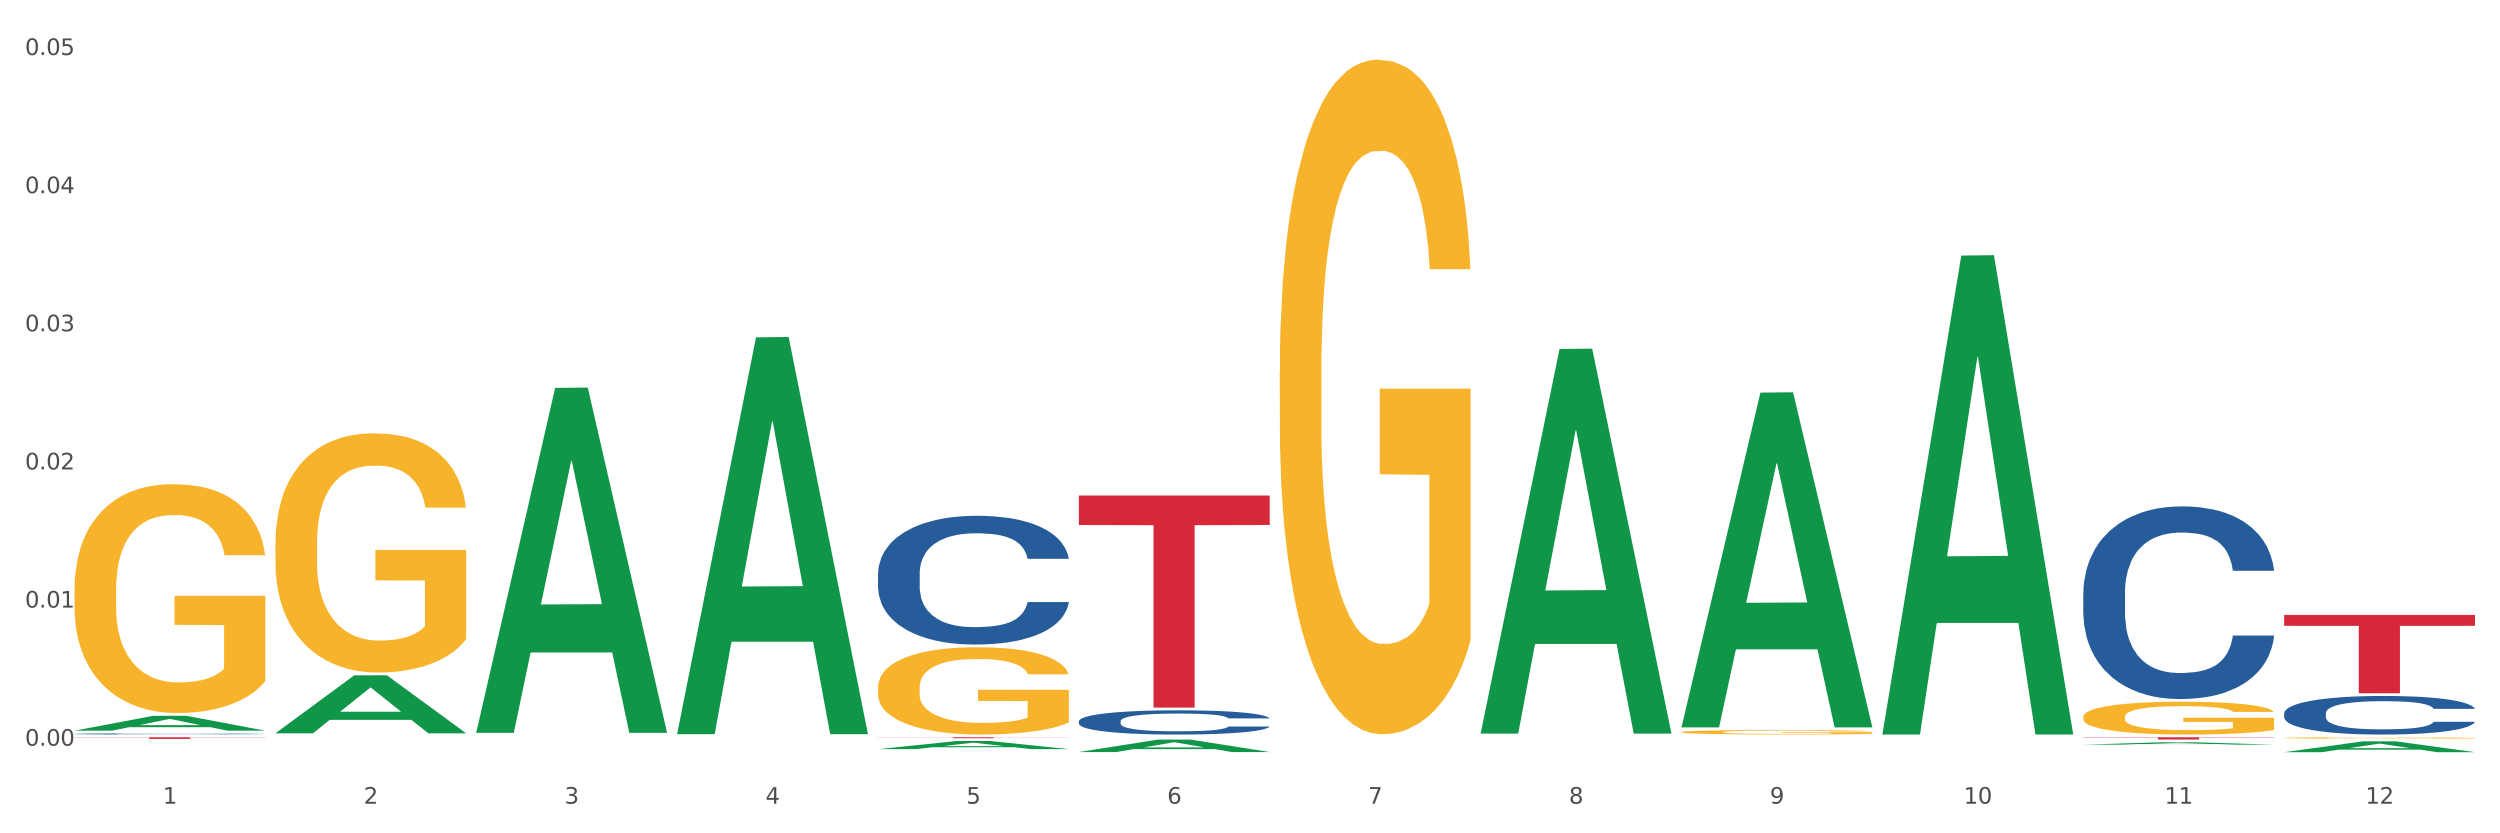 <?xml version="1.0" encoding="utf-8" standalone="no"?>
<!DOCTYPE svg PUBLIC "-//W3C//DTD SVG 1.1//EN"
  "http://www.w3.org/Graphics/SVG/1.1/DTD/svg11.dtd">
<svg xmlns:xlink="http://www.w3.org/1999/xlink" width="1080pt" height="360pt" viewBox="0 0 1080 360" xmlns="http://www.w3.org/2000/svg" version="1.1">
 <rect x="0" y="0" width="1080" height="360" fill="#333333" stroke="none"/>
 <defs>
  <style type="text/css">*{stroke-linejoin: round; stroke-linecap: butt}</style>
 </defs>
 <g id="figure_1">
  <g id="patch_1">
   <path d="M 0 360 
L 1080 360 
L 1080 0 
L 0 0 
z
" style="fill: #ffffff; stroke: #ffffff; stroke-linejoin: miter"/>
  </g>
  <g id="axes_1">
   <g id="matplotlib.axis_1">
    <g id="xtick_1">
     <g id="text_1">
      <!-- 1 -->
      <g style="fill: #4d4d4d" transform="translate(70.342 347.204) scale(0.096 -0.096)">
       <defs>
        <path id="DejaVuSans-31" d="M 794 531 
L 1825 531 
L 1825 4091 
L 703 3866 
L 703 4441 
L 1819 4666 
L 2450 4666 
L 2450 531 
L 3481 531 
L 3481 0 
L 794 0 
L 794 531 
z
" transform="scale(0.016)"/>
       </defs>
       <use xlink:href="#DejaVuSans-31"/>
      </g>
     </g>
    </g>
    <g id="xtick_2">
     <g id="text_2">
      <!-- 2 -->
      <g style="fill: #4d4d4d" transform="translate(157.122 347.204) scale(0.096 -0.096)">
       <defs>
        <path id="DejaVuSans-32" d="M 1228 531 
L 3431 531 
L 3431 0 
L 469 0 
L 469 531 
Q 828 903 1448 1529 
Q 2069 2156 2228 2338 
Q 2531 2678 2651 2914 
Q 2772 3150 2772 3378 
Q 2772 3750 2511 3984 
Q 2250 4219 1831 4219 
Q 1534 4219 1204 4116 
Q 875 4013 500 3803 
L 500 4441 
Q 881 4594 1212 4672 
Q 1544 4750 1819 4750 
Q 2544 4750 2975 4387 
Q 3406 4025 3406 3419 
Q 3406 3131 3298 2873 
Q 3191 2616 2906 2266 
Q 2828 2175 2409 1742 
Q 1991 1309 1228 531 
z
" transform="scale(0.016)"/>
       </defs>
       <use xlink:href="#DejaVuSans-32"/>
      </g>
     </g>
    </g>
    <g id="xtick_3">
     <g id="text_3">
      <!-- 3 -->
      <g style="fill: #4d4d4d" transform="translate(243.902 347.204) scale(0.096 -0.096)">
       <defs>
        <path id="DejaVuSans-33" d="M 2597 2516 
Q 3050 2419 3304 2112 
Q 3559 1806 3559 1356 
Q 3559 666 3084 287 
Q 2609 -91 1734 -91 
Q 1441 -91 1130 -33 
Q 819 25 488 141 
L 488 750 
Q 750 597 1062 519 
Q 1375 441 1716 441 
Q 2309 441 2620 675 
Q 2931 909 2931 1356 
Q 2931 1769 2642 2001 
Q 2353 2234 1838 2234 
L 1294 2234 
L 1294 2753 
L 1863 2753 
Q 2328 2753 2575 2939 
Q 2822 3125 2822 3475 
Q 2822 3834 2567 4026 
Q 2313 4219 1838 4219 
Q 1578 4219 1281 4162 
Q 984 4106 628 3988 
L 628 4550 
Q 988 4650 1302 4700 
Q 1616 4750 1894 4750 
Q 2613 4750 3031 4423 
Q 3450 4097 3450 3541 
Q 3450 3153 3228 2886 
Q 3006 2619 2597 2516 
z
" transform="scale(0.016)"/>
       </defs>
       <use xlink:href="#DejaVuSans-33"/>
      </g>
     </g>
    </g>
    <g id="xtick_4">
     <g id="text_4">
      <!-- 4 -->
      <g style="fill: #4d4d4d" transform="translate(330.683 347.204) scale(0.096 -0.096)">
       <defs>
        <path id="DejaVuSans-34" d="M 2419 4116 
L 825 1625 
L 2419 1625 
L 2419 4116 
z
M 2253 4666 
L 3047 4666 
L 3047 1625 
L 3713 1625 
L 3713 1100 
L 3047 1100 
L 3047 0 
L 2419 0 
L 2419 1100 
L 313 1100 
L 313 1709 
L 2253 4666 
z
" transform="scale(0.016)"/>
       </defs>
       <use xlink:href="#DejaVuSans-34"/>
      </g>
     </g>
    </g>
    <g id="xtick_5">
     <g id="text_5">
      <!-- 5 -->
      <g style="fill: #4d4d4d" transform="translate(417.463 347.204) scale(0.096 -0.096)">
       <defs>
        <path id="DejaVuSans-35" d="M 691 4666 
L 3169 4666 
L 3169 4134 
L 1269 4134 
L 1269 2991 
Q 1406 3038 1543 3061 
Q 1681 3084 1819 3084 
Q 2600 3084 3056 2656 
Q 3513 2228 3513 1497 
Q 3513 744 3044 326 
Q 2575 -91 1722 -91 
Q 1428 -91 1123 -41 
Q 819 9 494 109 
L 494 744 
Q 775 591 1075 516 
Q 1375 441 1709 441 
Q 2250 441 2565 725 
Q 2881 1009 2881 1497 
Q 2881 1984 2565 2268 
Q 2250 2553 1709 2553 
Q 1456 2553 1204 2497 
Q 953 2441 691 2322 
L 691 4666 
z
" transform="scale(0.016)"/>
       </defs>
       <use xlink:href="#DejaVuSans-35"/>
      </g>
     </g>
    </g>
    <g id="xtick_6">
     <g id="text_6">
      <!-- 6 -->
      <g style="fill: #4d4d4d" transform="translate(504.243 347.204) scale(0.096 -0.096)">
       <defs>
        <path id="DejaVuSans-36" d="M 2113 2584 
Q 1688 2584 1439 2293 
Q 1191 2003 1191 1497 
Q 1191 994 1439 701 
Q 1688 409 2113 409 
Q 2538 409 2786 701 
Q 3034 994 3034 1497 
Q 3034 2003 2786 2293 
Q 2538 2584 2113 2584 
z
M 3366 4563 
L 3366 3988 
Q 3128 4100 2886 4159 
Q 2644 4219 2406 4219 
Q 1781 4219 1451 3797 
Q 1122 3375 1075 2522 
Q 1259 2794 1537 2939 
Q 1816 3084 2150 3084 
Q 2853 3084 3261 2657 
Q 3669 2231 3669 1497 
Q 3669 778 3244 343 
Q 2819 -91 2113 -91 
Q 1303 -91 875 529 
Q 447 1150 447 2328 
Q 447 3434 972 4092 
Q 1497 4750 2381 4750 
Q 2619 4750 2861 4703 
Q 3103 4656 3366 4563 
z
" transform="scale(0.016)"/>
       </defs>
       <use xlink:href="#DejaVuSans-36"/>
      </g>
     </g>
    </g>
    <g id="xtick_7">
     <g id="text_7">
      <!-- 7 -->
      <g style="fill: #4d4d4d" transform="translate(591.024 347.204) scale(0.096 -0.096)">
       <defs>
        <path id="DejaVuSans-37" d="M 525 4666 
L 3525 4666 
L 3525 4397 
L 1831 0 
L 1172 0 
L 2766 4134 
L 525 4134 
L 525 4666 
z
" transform="scale(0.016)"/>
       </defs>
       <use xlink:href="#DejaVuSans-37"/>
      </g>
     </g>
    </g>
    <g id="xtick_8">
     <g id="text_8">
      <!-- 8 -->
      <g style="fill: #4d4d4d" transform="translate(677.804 347.204) scale(0.096 -0.096)">
       <defs>
        <path id="DejaVuSans-38" d="M 2034 2216 
Q 1584 2216 1326 1975 
Q 1069 1734 1069 1313 
Q 1069 891 1326 650 
Q 1584 409 2034 409 
Q 2484 409 2743 651 
Q 3003 894 3003 1313 
Q 3003 1734 2745 1975 
Q 2488 2216 2034 2216 
z
M 1403 2484 
Q 997 2584 770 2862 
Q 544 3141 544 3541 
Q 544 4100 942 4425 
Q 1341 4750 2034 4750 
Q 2731 4750 3128 4425 
Q 3525 4100 3525 3541 
Q 3525 3141 3298 2862 
Q 3072 2584 2669 2484 
Q 3125 2378 3379 2068 
Q 3634 1759 3634 1313 
Q 3634 634 3220 271 
Q 2806 -91 2034 -91 
Q 1263 -91 848 271 
Q 434 634 434 1313 
Q 434 1759 690 2068 
Q 947 2378 1403 2484 
z
M 1172 3481 
Q 1172 3119 1398 2916 
Q 1625 2713 2034 2713 
Q 2441 2713 2670 2916 
Q 2900 3119 2900 3481 
Q 2900 3844 2670 4047 
Q 2441 4250 2034 4250 
Q 1625 4250 1398 4047 
Q 1172 3844 1172 3481 
z
" transform="scale(0.016)"/>
       </defs>
       <use xlink:href="#DejaVuSans-38"/>
      </g>
     </g>
    </g>
    <g id="xtick_9">
     <g id="text_9">
      <!-- 9 -->
      <g style="fill: #4d4d4d" transform="translate(764.584 347.204) scale(0.096 -0.096)">
       <defs>
        <path id="DejaVuSans-39" d="M 703 97 
L 703 672 
Q 941 559 1184 500 
Q 1428 441 1663 441 
Q 2288 441 2617 861 
Q 2947 1281 2994 2138 
Q 2813 1869 2534 1725 
Q 2256 1581 1919 1581 
Q 1219 1581 811 2004 
Q 403 2428 403 3163 
Q 403 3881 828 4315 
Q 1253 4750 1959 4750 
Q 2769 4750 3195 4129 
Q 3622 3509 3622 2328 
Q 3622 1225 3098 567 
Q 2575 -91 1691 -91 
Q 1453 -91 1209 -44 
Q 966 3 703 97 
z
M 1959 2075 
Q 2384 2075 2632 2365 
Q 2881 2656 2881 3163 
Q 2881 3666 2632 3958 
Q 2384 4250 1959 4250 
Q 1534 4250 1286 3958 
Q 1038 3666 1038 3163 
Q 1038 2656 1286 2365 
Q 1534 2075 1959 2075 
z
" transform="scale(0.016)"/>
       </defs>
       <use xlink:href="#DejaVuSans-39"/>
      </g>
     </g>
    </g>
    <g id="xtick_10">
     <g id="text_10">
      <!-- 10 -->
      <g style="fill: #4d4d4d" transform="translate(848.311 347.204) scale(0.096 -0.096)">
       <defs>
        <path id="DejaVuSans-30" d="M 2034 4250 
Q 1547 4250 1301 3770 
Q 1056 3291 1056 2328 
Q 1056 1369 1301 889 
Q 1547 409 2034 409 
Q 2525 409 2770 889 
Q 3016 1369 3016 2328 
Q 3016 3291 2770 3770 
Q 2525 4250 2034 4250 
z
M 2034 4750 
Q 2819 4750 3233 4129 
Q 3647 3509 3647 2328 
Q 3647 1150 3233 529 
Q 2819 -91 2034 -91 
Q 1250 -91 836 529 
Q 422 1150 422 2328 
Q 422 3509 836 4129 
Q 1250 4750 2034 4750 
z
" transform="scale(0.016)"/>
       </defs>
       <use xlink:href="#DejaVuSans-31"/>
       <use xlink:href="#DejaVuSans-30" transform="translate(63.623 0)"/>
      </g>
     </g>
    </g>
    <g id="xtick_11">
     <g id="text_11">
      <!-- 11 -->
      <g style="fill: #4d4d4d" transform="translate(935.091 347.204) scale(0.096 -0.096)">
       <use xlink:href="#DejaVuSans-31"/>
       <use xlink:href="#DejaVuSans-31" transform="translate(63.623 0)"/>
      </g>
     </g>
    </g>
    <g id="xtick_12">
     <g id="text_12">
      <!-- 12 -->
      <g style="fill: #4d4d4d" transform="translate(1021.871 347.204) scale(0.096 -0.096)">
       <use xlink:href="#DejaVuSans-31"/>
       <use xlink:href="#DejaVuSans-32" transform="translate(63.623 0)"/>
      </g>
     </g>
    </g>
    <g id="xtick_13"/>
    <g id="xtick_14"/>
    <g id="xtick_15"/>
    <g id="xtick_16"/>
    <g id="xtick_17"/>
    <g id="xtick_18"/>
    <g id="xtick_19"/>
    <g id="xtick_20"/>
    <g id="xtick_21"/>
    <g id="xtick_22"/>
    <g id="xtick_23"/>
   </g>
   <g id="matplotlib.axis_2">
    <g id="ytick_1">
     <g id="text_13">
      <!-- 0.00 -->
      <g style="fill: #4d4d4d" transform="translate(10.8 322.146) scale(0.096 -0.096)">
       <defs>
        <path id="DejaVuSans-2e" d="M 684 794 
L 1344 794 
L 1344 0 
L 684 0 
L 684 794 
z
" transform="scale(0.016)"/>
       </defs>
       <use xlink:href="#DejaVuSans-30"/>
       <use xlink:href="#DejaVuSans-2e" transform="translate(63.623 0)"/>
       <use xlink:href="#DejaVuSans-30" transform="translate(95.41 0)"/>
       <use xlink:href="#DejaVuSans-30" transform="translate(159.033 0)"/>
      </g>
     </g>
    </g>
    <g id="ytick_2">
     <g id="text_14">
      <!-- 0.01 -->
      <g style="fill: #4d4d4d" transform="translate(10.8 262.471) scale(0.096 -0.096)">
       <use xlink:href="#DejaVuSans-30"/>
       <use xlink:href="#DejaVuSans-2e" transform="translate(63.623 0)"/>
       <use xlink:href="#DejaVuSans-30" transform="translate(95.41 0)"/>
       <use xlink:href="#DejaVuSans-31" transform="translate(159.033 0)"/>
      </g>
     </g>
    </g>
    <g id="ytick_3">
     <g id="text_15">
      <!-- 0.02 -->
      <g style="fill: #4d4d4d" transform="translate(10.8 202.797) scale(0.096 -0.096)">
       <use xlink:href="#DejaVuSans-30"/>
       <use xlink:href="#DejaVuSans-2e" transform="translate(63.623 0)"/>
       <use xlink:href="#DejaVuSans-30" transform="translate(95.41 0)"/>
       <use xlink:href="#DejaVuSans-32" transform="translate(159.033 0)"/>
      </g>
     </g>
    </g>
    <g id="ytick_4">
     <g id="text_16">
      <!-- 0.03 -->
      <g style="fill: #4d4d4d" transform="translate(10.8 143.122) scale(0.096 -0.096)">
       <use xlink:href="#DejaVuSans-30"/>
       <use xlink:href="#DejaVuSans-2e" transform="translate(63.623 0)"/>
       <use xlink:href="#DejaVuSans-30" transform="translate(95.41 0)"/>
       <use xlink:href="#DejaVuSans-33" transform="translate(159.033 0)"/>
      </g>
     </g>
    </g>
    <g id="ytick_5">
     <g id="text_17">
      <!-- 0.04 -->
      <g style="fill: #4d4d4d" transform="translate(10.8 83.447) scale(0.096 -0.096)">
       <use xlink:href="#DejaVuSans-30"/>
       <use xlink:href="#DejaVuSans-2e" transform="translate(63.623 0)"/>
       <use xlink:href="#DejaVuSans-30" transform="translate(95.41 0)"/>
       <use xlink:href="#DejaVuSans-34" transform="translate(159.033 0)"/>
      </g>
     </g>
    </g>
    <g id="ytick_6">
     <g id="text_18">
      <!-- 0.05 -->
      <g style="fill: #4d4d4d" transform="translate(10.8 23.773) scale(0.096 -0.096)">
       <use xlink:href="#DejaVuSans-30"/>
       <use xlink:href="#DejaVuSans-2e" transform="translate(63.623 0)"/>
       <use xlink:href="#DejaVuSans-30" transform="translate(95.41 0)"/>
       <use xlink:href="#DejaVuSans-35" transform="translate(159.033 0)"/>
      </g>
     </g>
    </g>
    <g id="ytick_7"/>
    <g id="ytick_8"/>
    <g id="ytick_9"/>
    <g id="ytick_10"/>
    <g id="ytick_11"/>
   </g>
   <g id="PolyCollection_1">
    <path d="M 32.175 315.645 
L 32.26 315.639 
L 66.256 309.219 
L 80.365 309.213 
L 114.616 315.657 
L 98.298 315.657 
L 90.904 314.156 
L 55.803 314.156 
L 55.548 314.18 
L 48.408 315.657 
L 32.175 315.657 
L 32.175 315.645 
L 60.222 313.261 
L 86.484 313.255 
L 73.481 310.586 
L 73.311 310.574 
L 73.141 310.592 
L 60.137 313.255 
L 60.222 313.261 
L 32.175 315.645 
z
" clip-path="url(#p85634b91c9)" style="fill: #109648"/>
    <path d="M 466.077 311.557 
L 466.174 311.548 
L 466.174 311.28 
L 466.466 310.916 
L 467.538 310.246 
L 468.903 309.739 
L 471.241 309.146 
L 472.508 308.897 
L 474.165 308.619 
L 477.576 308.17 
L 481.474 307.787 
L 484.202 307.576 
L 486.248 307.442 
L 490.829 307.203 
L 493.46 307.098 
L 496.188 307.012 
L 498.527 306.954 
L 502.425 306.887 
L 505.543 306.859 
L 509.149 306.849 
L 512.17 306.859 
L 516.165 306.897 
L 522.012 307.012 
L 524.253 307.079 
L 527.274 307.194 
L 530.393 307.347 
L 532.926 307.5 
L 535.85 307.72 
L 538.871 308.007 
L 541.794 308.371 
L 543.84 308.705 
L 545.497 309.06 
L 546.959 309.49 
L 548.031 309.959 
L 548.518 310.351 
L 530.685 310.351 
L 530.198 309.997 
L 529.223 309.615 
L 528.249 309.356 
L 527.177 309.146 
L 525.52 308.906 
L 524.058 308.753 
L 521.622 308.572 
L 519.381 308.457 
L 517.529 308.39 
L 515.288 308.332 
L 510.513 308.275 
L 507.102 308.275 
L 504.959 308.294 
L 502.327 308.342 
L 500.086 308.409 
L 497.455 308.524 
L 495.409 308.648 
L 493.362 308.811 
L 492.193 308.926 
L 490.439 309.136 
L 489.269 309.308 
L 487.71 309.605 
L 486.833 309.816 
L 485.274 310.361 
L 484.592 310.763 
L 484.3 311.04 
L 484.105 311.347 
L 484.105 312.84 
L 484.689 313.509 
L 485.177 313.796 
L 485.956 314.122 
L 487.418 314.543 
L 489.562 314.954 
L 491.803 315.251 
L 493.655 315.433 
L 495.409 315.567 
L 497.163 315.672 
L 499.307 315.768 
L 501.061 315.825 
L 503.692 315.883 
L 506.81 315.911 
L 509.246 315.911 
L 514.216 315.864 
L 516.457 315.816 
L 518.601 315.749 
L 520.94 315.643 
L 522.792 315.529 
L 523.864 315.442 
L 525.618 315.261 
L 526.982 315.069 
L 528.151 314.849 
L 528.931 314.658 
L 529.808 314.371 
L 530.49 314.045 
L 530.685 313.873 
L 548.518 313.873 
L 548.128 314.218 
L 547.446 314.552 
L 546.082 315.002 
L 545.01 315.261 
L 543.353 315.576 
L 541.599 315.844 
L 539.163 316.141 
L 536.922 316.361 
L 534.583 316.553 
L 532.049 316.725 
L 527.469 316.964 
L 525.813 317.031 
L 522.304 317.146 
L 519.576 317.213 
L 515.58 317.28 
L 511.488 317.318 
L 507.2 317.328 
L 503.399 317.309 
L 499.209 317.251 
L 496.578 317.194 
L 493.655 317.108 
L 490.244 316.974 
L 487.028 316.811 
L 484.007 316.62 
L 481.181 316.399 
L 478.55 316.151 
L 475.139 315.739 
L 472.606 315.337 
L 470.754 314.964 
L 469.487 314.648 
L 468.221 314.246 
L 467.538 313.969 
L 466.466 313.299 
L 466.077 312.677 
L 466.077 311.557 
z
" clip-path="url(#p85634b91c9)" style="fill: #255c99"/>
    <path d="M 899.978 256.155 
L 900.076 256.079 
L 900.076 253.951 
L 900.368 251.063 
L 901.44 245.742 
L 902.804 241.714 
L 905.143 237.001 
L 906.41 235.025 
L 908.067 232.821 
L 911.477 229.249 
L 915.375 226.208 
L 918.104 224.536 
L 920.15 223.472 
L 924.73 221.572 
L 927.361 220.736 
L 930.09 220.052 
L 932.429 219.596 
L 936.327 219.064 
L 939.445 218.836 
L 943.051 218.76 
L 946.071 218.836 
L 950.067 219.14 
L 955.914 220.052 
L 958.155 220.584 
L 961.176 221.496 
L 964.294 222.712 
L 966.828 223.928 
L 969.751 225.676 
L 972.772 227.957 
L 975.696 230.845 
L 977.742 233.505 
L 979.399 236.317 
L 980.86 239.738 
L 981.932 243.462 
L 982.42 246.578 
L 964.587 246.578 
L 964.099 243.766 
L 963.125 240.726 
L 962.15 238.674 
L 961.078 237.001 
L 959.422 235.101 
L 957.96 233.885 
L 955.524 232.441 
L 953.283 231.529 
L 951.431 230.997 
L 949.19 230.541 
L 944.415 230.085 
L 941.004 230.085 
L 938.86 230.237 
L 936.229 230.617 
L 933.988 231.149 
L 931.357 232.061 
L 929.31 233.049 
L 927.264 234.341 
L 926.095 235.253 
L 924.34 236.925 
L 923.171 238.294 
L 921.612 240.65 
L 920.735 242.322 
L 919.176 246.654 
L 918.494 249.847 
L 918.201 252.051 
L 918.006 254.483 
L 918.006 266.34 
L 918.591 271.661 
L 919.078 273.941 
L 919.858 276.525 
L 921.32 279.869 
L 923.463 283.138 
L 925.705 285.494 
L 927.556 286.938 
L 929.31 288.002 
L 931.064 288.838 
L 933.208 289.598 
L 934.962 290.054 
L 937.593 290.51 
L 940.712 290.738 
L 943.148 290.738 
L 948.118 290.358 
L 950.359 289.978 
L 952.503 289.446 
L 954.842 288.61 
L 956.693 287.698 
L 957.765 287.014 
L 959.519 285.57 
L 960.884 284.05 
L 962.053 282.302 
L 962.833 280.781 
L 963.71 278.501 
L 964.392 275.917 
L 964.587 274.549 
L 982.42 274.549 
L 982.03 277.285 
L 981.348 279.945 
L 979.983 283.518 
L 978.912 285.57 
L 977.255 288.078 
L 975.501 290.206 
L 973.065 292.563 
L 970.823 294.311 
L 968.485 295.831 
L 965.951 297.199 
L 961.371 299.099 
L 959.714 299.631 
L 956.206 300.543 
L 953.477 301.075 
L 949.482 301.607 
L 945.389 301.911 
L 941.102 301.987 
L 937.301 301.835 
L 933.111 301.379 
L 930.48 300.923 
L 927.556 300.239 
L 924.146 299.175 
L 920.93 297.883 
L 917.909 296.363 
L 915.083 294.615 
L 912.452 292.639 
L 909.041 289.37 
L 906.507 286.178 
L 904.656 283.214 
L 903.389 280.705 
L 902.122 277.513 
L 901.44 275.309 
L 900.368 269.988 
L 899.978 265.048 
L 899.978 256.155 
z
" clip-path="url(#p85634b91c9)" style="fill: #255c99"/>
    <path d="M 986.759 308.146 
L 986.856 308.131 
L 986.856 307.705 
L 987.148 307.126 
L 988.22 306.06 
L 989.585 305.253 
L 991.923 304.309 
L 993.19 303.913 
L 994.847 303.472 
L 998.258 302.756 
L 1002.156 302.147 
L 1004.884 301.812 
L 1006.93 301.599 
L 1011.511 301.218 
L 1014.142 301.051 
L 1016.87 300.914 
L 1019.209 300.822 
L 1023.107 300.716 
L 1026.225 300.67 
L 1029.831 300.655 
L 1032.852 300.67 
L 1036.847 300.731 
L 1042.694 300.914 
L 1044.935 301.02 
L 1047.956 301.203 
L 1051.075 301.447 
L 1053.608 301.69 
L 1056.532 302.041 
L 1059.553 302.497 
L 1062.476 303.076 
L 1064.522 303.609 
L 1066.179 304.172 
L 1067.641 304.857 
L 1068.713 305.603 
L 1069.2 306.228 
L 1051.367 306.228 
L 1050.88 305.664 
L 1049.905 305.055 
L 1048.931 304.644 
L 1047.859 304.309 
L 1046.202 303.929 
L 1044.74 303.685 
L 1042.304 303.396 
L 1040.063 303.213 
L 1038.211 303.106 
L 1035.97 303.015 
L 1031.195 302.924 
L 1027.784 302.924 
L 1025.641 302.954 
L 1023.009 303.03 
L 1020.768 303.137 
L 1018.137 303.32 
L 1016.091 303.518 
L 1014.044 303.776 
L 1012.875 303.959 
L 1011.121 304.294 
L 1009.951 304.568 
L 1008.392 305.04 
L 1007.515 305.375 
L 1005.956 306.243 
L 1005.274 306.882 
L 1004.982 307.324 
L 1004.787 307.811 
L 1004.787 310.187 
L 1005.371 311.252 
L 1005.859 311.709 
L 1006.638 312.227 
L 1008.1 312.897 
L 1010.244 313.552 
L 1012.485 314.024 
L 1014.337 314.313 
L 1016.091 314.526 
L 1017.845 314.694 
L 1019.989 314.846 
L 1021.743 314.937 
L 1024.374 315.029 
L 1027.492 315.074 
L 1029.928 315.074 
L 1034.898 314.998 
L 1037.139 314.922 
L 1039.283 314.815 
L 1041.622 314.648 
L 1043.474 314.465 
L 1044.546 314.328 
L 1046.3 314.039 
L 1047.664 313.734 
L 1048.833 313.384 
L 1049.613 313.08 
L 1050.49 312.623 
L 1051.172 312.105 
L 1051.367 311.831 
L 1069.2 311.831 
L 1068.81 312.379 
L 1068.128 312.912 
L 1066.764 313.628 
L 1065.692 314.039 
L 1064.035 314.541 
L 1062.281 314.968 
L 1059.845 315.44 
L 1057.604 315.79 
L 1055.265 316.094 
L 1052.731 316.368 
L 1048.151 316.749 
L 1046.495 316.856 
L 1042.986 317.038 
L 1040.258 317.145 
L 1036.262 317.252 
L 1032.17 317.312 
L 1027.882 317.328 
L 1024.081 317.297 
L 1019.891 317.206 
L 1017.26 317.114 
L 1014.337 316.977 
L 1010.926 316.764 
L 1007.71 316.505 
L 1004.689 316.201 
L 1001.863 315.851 
L 999.232 315.455 
L 995.821 314.8 
L 993.288 314.161 
L 991.436 313.567 
L 990.169 313.064 
L 988.903 312.425 
L 988.22 311.983 
L 987.148 310.917 
L 986.759 309.928 
L 986.759 308.146 
z
" clip-path="url(#p85634b91c9)" style="fill: #255c99"/>
    <path d="M 32.175 254.856 
L 32.272 254.766 
L 32.272 251.515 
L 32.467 248.716 
L 33.44 241.943 
L 34.9 236.345 
L 35.971 233.365 
L 37.042 230.927 
L 38.307 228.489 
L 39.864 225.96 
L 42.687 222.258 
L 44.439 220.362 
L 46.58 218.375 
L 50.474 215.486 
L 53.296 213.86 
L 56.216 212.506 
L 60.986 210.881 
L 64.1 210.158 
L 67.41 209.616 
L 71.4 209.255 
L 74.418 209.165 
L 81.036 209.436 
L 86.682 210.249 
L 89.407 210.881 
L 92.911 211.964 
L 94.76 212.687 
L 97.778 214.131 
L 100.892 216.028 
L 103.034 217.653 
L 106.246 220.723 
L 108.679 223.793 
L 110.918 227.586 
L 112.086 230.205 
L 112.962 232.643 
L 113.74 235.442 
L 114.519 239.866 
L 96.999 239.866 
L 96.318 236.706 
L 95.247 233.726 
L 93.69 230.837 
L 92.327 229.031 
L 89.991 226.773 
L 87.85 225.328 
L 85.611 224.245 
L 82.886 223.342 
L 80.744 222.89 
L 77.727 222.529 
L 71.79 222.619 
L 67.799 223.342 
L 65.074 224.245 
L 63.322 225.057 
L 61.764 225.96 
L 60.012 227.225 
L 57.968 229.121 
L 56.508 230.837 
L 55.048 233.004 
L 53.88 235.171 
L 52.81 237.699 
L 51.934 240.408 
L 51.252 243.207 
L 50.668 246.639 
L 50.182 252.328 
L 50.182 264.699 
L 50.376 267.498 
L 50.863 271.2 
L 51.447 273.999 
L 52.42 277.34 
L 53.296 279.598 
L 54.951 282.849 
L 56.8 285.558 
L 58.26 287.273 
L 59.72 288.718 
L 62.251 290.705 
L 65.074 292.33 
L 67.507 293.323 
L 70.816 294.226 
L 73.055 294.587 
L 75.002 294.768 
L 79.771 294.768 
L 83.178 294.497 
L 86.974 293.865 
L 89.894 293.052 
L 92.327 292.059 
L 95.052 290.434 
L 96.804 288.899 
L 96.804 270.026 
L 75.391 269.936 
L 75.391 257.384 
L 114.616 257.384 
L 114.616 294.226 
L 112.962 296.122 
L 111.112 297.838 
L 109.166 299.373 
L 106.246 301.269 
L 102.742 303.075 
L 99.627 304.34 
L 96.318 305.423 
L 92.424 306.416 
L 87.363 307.319 
L 84.248 307.681 
L 80.355 307.952 
L 75.78 308.042 
L 71.79 307.861 
L 67.896 307.41 
L 63.808 306.597 
L 59.818 305.423 
L 56.8 304.249 
L 53.783 302.805 
L 50.571 300.908 
L 48.04 299.102 
L 46.094 297.477 
L 43.952 295.4 
L 41.616 292.691 
L 39.864 290.253 
L 38.307 287.725 
L 36.652 284.474 
L 35.484 281.675 
L 34.316 278.153 
L 33.635 275.534 
L 32.856 271.471 
L 32.272 265.782 
L 32.175 254.856 
z
" clip-path="url(#p85634b91c9)" style="fill: #f7b32b"/>
    <path d="M 118.955 234.957 
L 119.053 234.862 
L 119.053 231.465 
L 119.247 228.539 
L 120.221 221.46 
L 121.681 215.608 
L 122.751 212.493 
L 123.822 209.945 
L 125.087 207.397 
L 126.645 204.754 
L 129.467 200.884 
L 131.219 198.902 
L 133.361 196.826 
L 137.254 193.806 
L 140.077 192.107 
L 142.997 190.691 
L 147.766 188.992 
L 150.881 188.237 
L 154.19 187.671 
L 158.181 187.293 
L 161.198 187.199 
L 167.817 187.482 
L 173.462 188.331 
L 176.187 188.992 
L 179.691 190.125 
L 181.541 190.88 
L 184.558 192.39 
L 187.673 194.372 
L 189.814 196.071 
L 193.026 199.28 
L 195.459 202.489 
L 197.698 206.453 
L 198.866 209.19 
L 199.742 211.738 
L 200.521 214.664 
L 201.299 219.289 
L 183.779 219.289 
L 183.098 215.986 
L 182.027 212.871 
L 180.47 209.851 
L 179.107 207.963 
L 176.771 205.604 
L 174.63 204.093 
L 172.391 202.961 
L 169.666 202.017 
L 167.525 201.545 
L 164.507 201.167 
L 158.57 201.262 
L 154.579 202.017 
L 151.854 202.961 
L 150.102 203.81 
L 148.545 204.754 
L 146.793 206.075 
L 144.749 208.057 
L 143.289 209.851 
L 141.829 212.116 
L 140.661 214.381 
L 139.59 217.024 
L 138.714 219.855 
L 138.033 222.781 
L 137.449 226.368 
L 136.962 232.314 
L 136.962 245.244 
L 137.157 248.17 
L 137.643 252.04 
L 138.227 254.966 
L 139.201 258.458 
L 140.077 260.818 
L 141.731 264.215 
L 143.581 267.047 
L 145.041 268.84 
L 146.501 270.35 
L 149.031 272.427 
L 151.854 274.126 
L 154.287 275.164 
L 157.597 276.108 
L 159.835 276.485 
L 161.782 276.674 
L 166.551 276.674 
L 169.958 276.391 
L 173.754 275.73 
L 176.674 274.881 
L 179.107 273.843 
L 181.833 272.144 
L 183.585 270.539 
L 183.585 250.813 
L 162.171 250.719 
L 162.171 237.599 
L 201.397 237.599 
L 201.397 276.108 
L 199.742 278.09 
L 197.893 279.883 
L 195.946 281.488 
L 193.026 283.47 
L 189.522 285.357 
L 186.407 286.679 
L 183.098 287.811 
L 179.205 288.85 
L 174.143 289.793 
L 171.029 290.171 
L 167.135 290.454 
L 162.561 290.548 
L 158.57 290.36 
L 154.677 289.888 
L 150.589 289.038 
L 146.598 287.811 
L 143.581 286.584 
L 140.563 285.074 
L 137.351 283.092 
L 134.821 281.204 
L 132.874 279.506 
L 130.733 277.335 
L 128.397 274.503 
L 126.645 271.955 
L 125.087 269.312 
L 123.433 265.914 
L 122.265 262.989 
L 121.097 259.308 
L 120.415 256.57 
L 119.637 252.323 
L 119.053 246.377 
L 118.955 234.957 
z
" clip-path="url(#p85634b91c9)" style="fill: #f7b32b"/>
    <path d="M 379.296 297.041 
L 379.394 297.006 
L 379.394 295.766 
L 379.588 294.699 
L 380.562 292.116 
L 382.022 289.98 
L 383.092 288.843 
L 384.163 287.913 
L 385.428 286.984 
L 386.986 286.019 
L 389.808 284.607 
L 391.56 283.884 
L 393.702 283.126 
L 397.595 282.024 
L 400.418 281.404 
L 403.338 280.887 
L 408.107 280.267 
L 411.222 279.992 
L 414.531 279.785 
L 418.522 279.647 
L 421.539 279.613 
L 428.158 279.716 
L 433.803 280.026 
L 436.528 280.267 
L 440.032 280.68 
L 441.882 280.956 
L 444.899 281.507 
L 448.014 282.23 
L 450.155 282.85 
L 453.367 284.021 
L 455.8 285.192 
L 458.039 286.639 
L 459.207 287.638 
L 460.083 288.568 
L 460.862 289.636 
L 461.64 291.323 
L 444.12 291.323 
L 443.439 290.118 
L 442.368 288.981 
L 440.811 287.879 
L 439.448 287.19 
L 437.112 286.329 
L 434.971 285.778 
L 432.732 285.365 
L 430.007 285.02 
L 427.866 284.848 
L 424.848 284.71 
L 418.911 284.745 
L 414.92 285.02 
L 412.195 285.365 
L 410.443 285.675 
L 408.886 286.019 
L 407.134 286.501 
L 405.09 287.225 
L 403.63 287.879 
L 402.17 288.706 
L 401.002 289.532 
L 399.931 290.497 
L 399.055 291.53 
L 398.374 292.598 
L 397.79 293.907 
L 397.303 296.076 
L 397.303 300.795 
L 397.498 301.863 
L 397.984 303.275 
L 398.568 304.343 
L 399.542 305.617 
L 400.418 306.478 
L 402.072 307.718 
L 403.922 308.751 
L 405.382 309.406 
L 406.842 309.957 
L 409.372 310.715 
L 412.195 311.335 
L 414.628 311.713 
L 417.938 312.058 
L 420.176 312.196 
L 422.123 312.265 
L 426.892 312.265 
L 430.299 312.161 
L 434.095 311.92 
L 437.015 311.61 
L 439.448 311.231 
L 442.174 310.611 
L 443.926 310.026 
L 443.926 302.827 
L 422.512 302.793 
L 422.512 298.005 
L 461.738 298.005 
L 461.738 312.058 
L 460.083 312.781 
L 458.234 313.436 
L 456.287 314.021 
L 453.367 314.744 
L 449.863 315.433 
L 446.748 315.916 
L 443.439 316.329 
L 439.546 316.708 
L 434.484 317.052 
L 431.37 317.19 
L 427.476 317.293 
L 422.902 317.328 
L 418.911 317.259 
L 415.018 317.087 
L 410.93 316.777 
L 406.939 316.329 
L 403.922 315.881 
L 400.904 315.33 
L 397.692 314.607 
L 395.162 313.918 
L 393.215 313.298 
L 391.074 312.506 
L 388.738 311.472 
L 386.986 310.542 
L 385.428 309.578 
L 383.774 308.338 
L 382.606 307.27 
L 381.438 305.927 
L 380.756 304.928 
L 379.978 303.378 
L 379.394 301.208 
L 379.296 297.041 
z
" clip-path="url(#p85634b91c9)" style="fill: #f7b32b"/>
    <path d="M 552.857 160.44 
L 552.954 160.173 
L 552.954 150.591 
L 553.149 142.34 
L 554.122 122.378 
L 555.582 105.876 
L 556.653 97.092 
L 557.724 89.906 
L 558.989 82.719 
L 560.546 75.266 
L 563.369 64.354 
L 565.121 58.764 
L 567.262 52.908 
L 571.156 44.391 
L 573.978 39.6 
L 576.898 35.608 
L 581.668 30.817 
L 584.782 28.687 
L 588.092 27.09 
L 592.082 26.026 
L 595.1 25.759 
L 601.718 26.558 
L 607.364 28.953 
L 610.089 30.817 
L 613.593 34.011 
L 615.442 36.14 
L 618.46 40.399 
L 621.574 45.988 
L 623.716 50.779 
L 626.928 59.829 
L 629.361 68.878 
L 631.6 80.057 
L 632.768 87.776 
L 633.644 94.963 
L 634.422 103.214 
L 635.201 116.256 
L 617.681 116.256 
L 617 106.94 
L 615.929 98.157 
L 614.372 89.639 
L 613.009 84.316 
L 610.673 77.662 
L 608.532 73.403 
L 606.293 70.209 
L 603.568 67.548 
L 601.426 66.217 
L 598.409 65.152 
L 592.472 65.418 
L 588.481 67.548 
L 585.756 70.209 
L 584.004 72.605 
L 582.446 75.266 
L 580.694 78.993 
L 578.65 84.582 
L 577.19 89.639 
L 575.73 96.027 
L 574.562 102.415 
L 573.492 109.868 
L 572.616 117.853 
L 571.934 126.104 
L 571.35 136.218 
L 570.864 152.987 
L 570.864 189.452 
L 571.058 197.703 
L 571.545 208.616 
L 572.129 216.867 
L 573.102 226.715 
L 573.978 233.369 
L 575.633 242.951 
L 577.482 250.936 
L 578.942 255.993 
L 580.402 260.252 
L 582.933 266.108 
L 585.756 270.899 
L 588.189 273.826 
L 591.498 276.488 
L 593.737 277.553 
L 595.684 278.085 
L 600.453 278.085 
L 603.86 277.287 
L 607.656 275.423 
L 610.576 273.028 
L 613.009 270.1 
L 615.734 265.309 
L 617.486 260.784 
L 617.486 205.155 
L 596.073 204.889 
L 596.073 167.892 
L 635.298 167.892 
L 635.298 276.488 
L 633.644 282.078 
L 631.794 287.135 
L 629.848 291.659 
L 626.928 297.249 
L 623.424 302.572 
L 620.309 306.299 
L 617 309.493 
L 613.106 312.42 
L 608.045 315.082 
L 604.93 316.147 
L 601.037 316.945 
L 596.462 317.211 
L 592.472 316.679 
L 588.578 315.348 
L 584.49 312.953 
L 580.5 309.493 
L 577.482 306.032 
L 574.465 301.774 
L 571.253 296.184 
L 568.722 290.861 
L 566.776 286.07 
L 564.634 279.948 
L 562.298 271.963 
L 560.546 264.777 
L 558.989 257.324 
L 557.334 247.742 
L 556.166 239.491 
L 554.998 229.11 
L 554.317 221.392 
L 553.538 209.414 
L 552.954 192.646 
L 552.857 160.44 
z
" clip-path="url(#p85634b91c9)" style="fill: #f7b32b"/>
    <path d="M 726.418 316.274 
L 726.515 316.272 
L 726.515 316.21 
L 726.71 316.156 
L 727.683 316.026 
L 729.143 315.918 
L 730.214 315.861 
L 731.284 315.814 
L 732.55 315.767 
L 734.107 315.718 
L 736.93 315.647 
L 738.682 315.611 
L 740.823 315.573 
L 744.716 315.517 
L 747.539 315.486 
L 750.459 315.46 
L 755.228 315.428 
L 758.343 315.415 
L 761.652 315.404 
L 765.643 315.397 
L 768.66 315.395 
L 775.279 315.401 
L 780.924 315.416 
L 783.65 315.428 
L 787.154 315.449 
L 789.003 315.463 
L 792.02 315.491 
L 795.135 315.527 
L 797.276 315.559 
L 800.488 315.618 
L 802.922 315.677 
L 805.16 315.75 
L 806.328 315.8 
L 807.204 315.847 
L 807.983 315.901 
L 808.762 315.986 
L 791.242 315.986 
L 790.56 315.925 
L 789.49 315.868 
L 787.932 315.812 
L 786.57 315.777 
L 784.234 315.734 
L 782.092 315.706 
L 779.854 315.685 
L 777.128 315.668 
L 774.987 315.659 
L 771.97 315.652 
L 766.032 315.654 
L 762.042 315.668 
L 759.316 315.685 
L 757.564 315.701 
L 756.007 315.718 
L 754.255 315.743 
L 752.211 315.779 
L 750.751 315.812 
L 749.291 315.854 
L 748.123 315.896 
L 747.052 315.944 
L 746.176 315.996 
L 745.495 316.05 
L 744.911 316.116 
L 744.424 316.225 
L 744.424 316.463 
L 744.619 316.517 
L 745.106 316.588 
L 745.69 316.642 
L 746.663 316.706 
L 747.539 316.75 
L 749.194 316.812 
L 751.043 316.864 
L 752.503 316.897 
L 753.963 316.925 
L 756.494 316.963 
L 759.316 316.995 
L 761.75 317.014 
L 765.059 317.031 
L 767.298 317.038 
L 769.244 317.042 
L 774.014 317.042 
L 777.42 317.036 
L 781.216 317.024 
L 784.136 317.009 
L 786.57 316.989 
L 789.295 316.958 
L 791.047 316.929 
L 791.047 316.566 
L 769.634 316.564 
L 769.634 316.323 
L 808.859 316.323 
L 808.859 317.031 
L 807.204 317.068 
L 805.355 317.101 
L 803.408 317.13 
L 800.488 317.167 
L 796.984 317.201 
L 793.87 317.226 
L 790.56 317.246 
L 786.667 317.266 
L 781.606 317.283 
L 778.491 317.29 
L 774.598 317.295 
L 770.023 317.297 
L 766.032 317.293 
L 762.139 317.285 
L 758.051 317.269 
L 754.06 317.246 
L 751.043 317.224 
L 748.026 317.196 
L 744.814 317.16 
L 742.283 317.125 
L 740.336 317.094 
L 738.195 317.054 
L 735.859 317.002 
L 734.107 316.955 
L 732.55 316.906 
L 730.895 316.844 
L 729.727 316.79 
L 728.559 316.722 
L 727.878 316.672 
L 727.099 316.594 
L 726.515 316.484 
L 726.418 316.274 
z
" clip-path="url(#p85634b91c9)" style="fill: #f7b32b"/>
    <path d="M 899.978 309.706 
L 900.076 309.693 
L 900.076 309.227 
L 900.27 308.826 
L 901.244 307.856 
L 902.704 307.053 
L 903.774 306.626 
L 904.845 306.277 
L 906.11 305.928 
L 907.668 305.565 
L 910.49 305.035 
L 912.242 304.763 
L 914.384 304.478 
L 918.277 304.064 
L 921.1 303.831 
L 924.02 303.637 
L 928.789 303.404 
L 931.904 303.301 
L 935.213 303.223 
L 939.204 303.171 
L 942.221 303.158 
L 948.84 303.197 
L 954.485 303.314 
L 957.21 303.404 
L 960.714 303.56 
L 962.564 303.663 
L 965.581 303.87 
L 968.696 304.142 
L 970.837 304.375 
L 974.049 304.815 
L 976.482 305.255 
L 978.721 305.798 
L 979.889 306.173 
L 980.765 306.523 
L 981.544 306.924 
L 982.322 307.558 
L 964.802 307.558 
L 964.121 307.105 
L 963.05 306.678 
L 961.493 306.264 
L 960.13 306.005 
L 957.794 305.682 
L 955.653 305.475 
L 953.414 305.319 
L 950.689 305.19 
L 948.548 305.125 
L 945.53 305.074 
L 939.593 305.086 
L 935.602 305.19 
L 932.877 305.319 
L 931.125 305.436 
L 929.568 305.565 
L 927.816 305.746 
L 925.772 306.018 
L 924.312 306.264 
L 922.852 306.575 
L 921.684 306.885 
L 920.613 307.247 
L 919.737 307.636 
L 919.056 308.037 
L 918.472 308.528 
L 917.985 309.344 
L 917.985 311.116 
L 918.18 311.518 
L 918.666 312.048 
L 919.25 312.449 
L 920.224 312.928 
L 921.1 313.252 
L 922.754 313.717 
L 924.604 314.106 
L 926.064 314.351 
L 927.524 314.559 
L 930.054 314.843 
L 932.877 315.076 
L 935.31 315.218 
L 938.62 315.348 
L 940.858 315.4 
L 942.805 315.425 
L 947.574 315.425 
L 950.981 315.387 
L 954.777 315.296 
L 957.697 315.18 
L 960.13 315.037 
L 962.856 314.804 
L 964.608 314.584 
L 964.608 311.88 
L 943.194 311.867 
L 943.194 310.068 
L 982.42 310.068 
L 982.42 315.348 
L 980.765 315.62 
L 978.916 315.865 
L 976.969 316.085 
L 974.049 316.357 
L 970.545 316.616 
L 967.43 316.797 
L 964.121 316.952 
L 960.228 317.095 
L 955.166 317.224 
L 952.052 317.276 
L 948.158 317.315 
L 943.584 317.328 
L 939.593 317.302 
L 935.7 317.237 
L 931.612 317.121 
L 927.621 316.952 
L 924.604 316.784 
L 921.586 316.577 
L 918.374 316.305 
L 915.844 316.047 
L 913.897 315.814 
L 911.756 315.516 
L 909.42 315.128 
L 907.668 314.778 
L 906.11 314.416 
L 904.456 313.95 
L 903.288 313.549 
L 902.12 313.045 
L 901.438 312.669 
L 900.66 312.087 
L 900.076 311.272 
L 899.978 309.706 
z
" clip-path="url(#p85634b91c9)" style="fill: #f7b32b"/>
    <path d="M 986.759 318.767 
L 986.856 318.766 
L 986.856 318.747 
L 987.051 318.731 
L 988.024 318.691 
L 989.484 318.658 
L 990.555 318.641 
L 991.625 318.626 
L 992.891 318.612 
L 994.448 318.597 
L 997.271 318.575 
L 999.023 318.564 
L 1001.164 318.553 
L 1005.057 318.536 
L 1007.88 318.526 
L 1010.8 318.518 
L 1015.569 318.509 
L 1018.684 318.504 
L 1021.993 318.501 
L 1025.984 318.499 
L 1029.001 318.499 
L 1035.62 318.5 
L 1041.265 318.505 
L 1043.991 318.509 
L 1047.495 318.515 
L 1049.344 318.519 
L 1052.361 318.528 
L 1055.476 318.539 
L 1057.617 318.548 
L 1060.829 318.566 
L 1063.263 318.584 
L 1065.501 318.607 
L 1066.669 318.622 
L 1067.545 318.636 
L 1068.324 318.653 
L 1069.103 318.679 
L 1051.583 318.679 
L 1050.901 318.66 
L 1049.831 318.643 
L 1048.273 318.626 
L 1046.911 318.615 
L 1044.575 318.602 
L 1042.433 318.593 
L 1040.195 318.587 
L 1037.469 318.582 
L 1035.328 318.579 
L 1032.311 318.577 
L 1026.373 318.578 
L 1022.383 318.582 
L 1019.657 318.587 
L 1017.905 318.592 
L 1016.348 318.597 
L 1014.596 318.605 
L 1012.552 318.616 
L 1011.092 318.626 
L 1009.632 318.639 
L 1008.464 318.651 
L 1007.393 318.666 
L 1006.517 318.682 
L 1005.836 318.698 
L 1005.252 318.719 
L 1004.765 318.752 
L 1004.765 318.825 
L 1004.96 318.841 
L 1005.447 318.863 
L 1006.031 318.879 
L 1007.004 318.899 
L 1007.88 318.912 
L 1009.535 318.931 
L 1011.384 318.947 
L 1012.844 318.957 
L 1014.304 318.966 
L 1016.835 318.977 
L 1019.657 318.987 
L 1022.091 318.993 
L 1025.4 318.998 
L 1027.639 319 
L 1029.585 319.001 
L 1034.355 319.001 
L 1037.761 318.999 
L 1041.557 318.996 
L 1044.477 318.991 
L 1046.911 318.985 
L 1049.636 318.976 
L 1051.388 318.967 
L 1051.388 318.856 
L 1029.975 318.855 
L 1029.975 318.782 
L 1069.2 318.782 
L 1069.2 318.998 
L 1067.545 319.009 
L 1065.696 319.019 
L 1063.749 319.028 
L 1060.829 319.039 
L 1057.325 319.05 
L 1054.211 319.057 
L 1050.901 319.064 
L 1047.008 319.069 
L 1041.947 319.075 
L 1038.832 319.077 
L 1034.939 319.078 
L 1030.364 319.079 
L 1026.373 319.078 
L 1022.48 319.075 
L 1018.392 319.07 
L 1014.401 319.064 
L 1011.384 319.057 
L 1008.367 319.048 
L 1005.155 319.037 
L 1002.624 319.026 
L 1000.677 319.017 
L 998.536 319.005 
L 996.2 318.989 
L 994.448 318.975 
L 992.891 318.96 
L 991.236 318.941 
L 990.068 318.924 
L 988.9 318.904 
L 988.219 318.888 
L 987.44 318.864 
L 986.856 318.831 
L 986.759 318.767 
z
" clip-path="url(#p85634b91c9)" style="fill: #f7b32b"/>
    <path d="M 32.175 318.499 
L 114.616 318.499 
L 114.616 318.598 
L 82.187 318.599 
L 82.187 319.213 
L 64.409 319.213 
L 64.409 318.599 
L 32.175 318.598 
L 32.175 318.499 
L 32.175 318.499 
z
" clip-path="url(#p85634b91c9)" style="fill: #d62839"/>
    <path d="M 379.296 318.499 
L 461.738 318.499 
L 461.738 318.558 
L 429.308 318.559 
L 429.308 318.928 
L 411.531 318.928 
L 411.531 318.559 
L 379.296 318.558 
L 379.296 318.499 
L 379.296 318.499 
z
" clip-path="url(#p85634b91c9)" style="fill: #d62839"/>
    <path d="M 466.077 214.07 
L 548.518 214.07 
L 548.518 226.801 
L 516.088 226.887 
L 516.088 305.678 
L 498.311 305.678 
L 498.311 226.887 
L 466.077 226.801 
L 466.077 214.156 
L 466.077 214.07 
z
" clip-path="url(#p85634b91c9)" style="fill: #d62839"/>
    <path d="M 379.296 247.814 
L 379.394 247.763 
L 379.394 246.341 
L 379.686 244.41 
L 380.758 240.855 
L 382.122 238.163 
L 384.461 235.014 
L 385.728 233.693 
L 387.385 232.22 
L 390.795 229.833 
L 394.693 227.801 
L 397.422 226.684 
L 399.468 225.972 
L 404.048 224.703 
L 406.679 224.144 
L 409.408 223.687 
L 411.747 223.382 
L 415.645 223.026 
L 418.763 222.874 
L 422.369 222.823 
L 425.389 222.874 
L 429.385 223.077 
L 435.232 223.687 
L 437.473 224.042 
L 440.494 224.652 
L 443.612 225.465 
L 446.146 226.277 
L 449.069 227.445 
L 452.09 228.969 
L 455.014 230.899 
L 457.06 232.677 
L 458.717 234.556 
L 460.178 236.842 
L 461.25 239.331 
L 461.738 241.414 
L 443.905 241.414 
L 443.417 239.534 
L 442.443 237.502 
L 441.468 236.131 
L 440.396 235.014 
L 438.74 233.744 
L 437.278 232.931 
L 434.842 231.966 
L 432.601 231.357 
L 430.749 231.001 
L 428.508 230.696 
L 423.733 230.391 
L 420.322 230.391 
L 418.178 230.493 
L 415.547 230.747 
L 413.306 231.103 
L 410.675 231.712 
L 408.628 232.372 
L 406.582 233.236 
L 405.413 233.845 
L 403.658 234.963 
L 402.489 235.877 
L 400.93 237.452 
L 400.053 238.569 
L 398.494 241.464 
L 397.812 243.598 
L 397.519 245.071 
L 397.324 246.696 
L 397.324 254.62 
L 397.909 258.175 
L 398.396 259.699 
L 399.176 261.426 
L 400.638 263.661 
L 402.781 265.845 
L 405.023 267.42 
L 406.874 268.385 
L 408.628 269.096 
L 410.382 269.655 
L 412.526 270.163 
L 414.28 270.467 
L 416.911 270.772 
L 420.03 270.924 
L 422.466 270.924 
L 427.436 270.67 
L 429.677 270.416 
L 431.821 270.061 
L 434.16 269.502 
L 436.011 268.893 
L 437.083 268.436 
L 438.837 267.47 
L 440.202 266.455 
L 441.371 265.286 
L 442.151 264.271 
L 443.028 262.747 
L 443.71 261.02 
L 443.905 260.105 
L 461.738 260.105 
L 461.348 261.934 
L 460.666 263.712 
L 459.301 266.099 
L 458.23 267.47 
L 456.573 269.147 
L 454.819 270.569 
L 452.383 272.143 
L 450.141 273.312 
L 447.803 274.328 
L 445.269 275.242 
L 440.689 276.512 
L 439.032 276.867 
L 435.524 277.477 
L 432.795 277.832 
L 428.8 278.188 
L 424.707 278.391 
L 420.42 278.442 
L 416.619 278.34 
L 412.429 278.035 
L 409.798 277.731 
L 406.874 277.274 
L 403.464 276.562 
L 400.248 275.699 
L 397.227 274.683 
L 394.401 273.515 
L 391.77 272.194 
L 388.359 270.01 
L 385.825 267.877 
L 383.974 265.896 
L 382.707 264.22 
L 381.44 262.086 
L 380.758 260.613 
L 379.686 257.058 
L 379.296 253.756 
L 379.296 247.814 
z
" clip-path="url(#p85634b91c9)" style="fill: #255c99"/>
    <path d="M 986.759 265.655 
L 1069.2 265.655 
L 1069.2 270.356 
L 1036.77 270.388 
L 1036.77 299.484 
L 1018.993 299.484 
L 1018.993 270.388 
L 986.759 270.356 
L 986.759 265.686 
L 986.759 265.655 
z
" clip-path="url(#p85634b91c9)" style="fill: #d62839"/>
    <path d="M 899.978 318.499 
L 982.42 318.499 
L 982.42 318.635 
L 949.99 318.636 
L 949.99 319.478 
L 932.213 319.478 
L 932.213 318.636 
L 899.978 318.635 
L 899.978 318.5 
L 899.978 318.499 
z
" clip-path="url(#p85634b91c9)" style="fill: #d62839"/>
    <path d="M 32.175 317.052 
L 32.272 317.052 
L 32.272 317.039 
L 32.565 317.022 
L 33.637 316.99 
L 35.001 316.966 
L 37.34 316.937 
L 38.607 316.925 
L 40.263 316.912 
L 43.674 316.891 
L 47.572 316.873 
L 50.3 316.862 
L 52.347 316.856 
L 56.927 316.845 
L 59.558 316.84 
L 62.287 316.836 
L 64.625 316.833 
L 68.523 316.83 
L 71.642 316.828 
L 75.247 316.828 
L 78.268 316.828 
L 82.263 316.83 
L 88.11 316.836 
L 90.352 316.839 
L 93.373 316.844 
L 96.491 316.852 
L 99.025 316.859 
L 101.948 316.869 
L 104.969 316.883 
L 107.892 316.9 
L 109.939 316.916 
L 111.595 316.933 
L 113.057 316.954 
L 114.129 316.976 
L 114.616 316.995 
L 96.783 316.995 
L 96.296 316.978 
L 95.322 316.96 
L 94.347 316.947 
L 93.275 316.937 
L 91.619 316.926 
L 90.157 316.919 
L 87.721 316.91 
L 85.479 316.904 
L 83.628 316.901 
L 81.386 316.899 
L 76.611 316.896 
L 73.201 316.896 
L 71.057 316.897 
L 68.426 316.899 
L 66.184 316.902 
L 63.553 316.908 
L 61.507 316.914 
L 59.461 316.921 
L 58.291 316.927 
L 56.537 316.937 
L 55.368 316.945 
L 53.809 316.959 
L 52.932 316.969 
L 51.372 316.995 
L 50.69 317.014 
L 50.398 317.028 
L 50.203 317.042 
L 50.203 317.114 
L 50.788 317.146 
L 51.275 317.159 
L 52.054 317.175 
L 53.516 317.195 
L 55.66 317.214 
L 57.901 317.229 
L 59.753 317.237 
L 61.507 317.244 
L 63.261 317.249 
L 65.405 317.253 
L 67.159 317.256 
L 69.79 317.259 
L 72.908 317.26 
L 75.345 317.26 
L 80.314 317.258 
L 82.556 317.256 
L 84.7 317.252 
L 87.038 317.247 
L 88.89 317.242 
L 89.962 317.238 
L 91.716 317.229 
L 93.08 317.22 
L 94.25 317.209 
L 95.029 317.2 
L 95.906 317.187 
L 96.588 317.171 
L 96.783 317.163 
L 114.616 317.163 
L 114.227 317.179 
L 113.544 317.195 
L 112.18 317.217 
L 111.108 317.229 
L 109.452 317.244 
L 107.697 317.257 
L 105.261 317.271 
L 103.02 317.282 
L 100.681 317.291 
L 98.148 317.299 
L 93.567 317.31 
L 91.911 317.314 
L 88.403 317.319 
L 85.674 317.322 
L 81.679 317.325 
L 77.586 317.327 
L 73.298 317.328 
L 69.498 317.327 
L 65.307 317.324 
L 62.676 317.321 
L 59.753 317.317 
L 56.342 317.311 
L 53.126 317.303 
L 50.105 317.294 
L 47.279 317.283 
L 44.648 317.272 
L 41.238 317.252 
L 38.704 317.233 
L 36.853 317.215 
L 35.586 317.2 
L 34.319 317.181 
L 33.637 317.167 
L 32.565 317.135 
L 32.175 317.106 
L 32.175 317.052 
z
" clip-path="url(#p85634b91c9)" style="fill: #255c99"/>
    <path d="M 986.759 324.941 
L 986.844 324.936 
L 1020.84 320.254 
L 1034.949 320.25 
L 1069.2 324.95 
L 1052.882 324.95 
L 1045.487 323.855 
L 1010.386 323.855 
L 1010.131 323.873 
L 1002.992 324.95 
L 986.759 324.95 
L 986.759 324.941 
L 1014.806 323.202 
L 1041.068 323.198 
L 1028.064 321.252 
L 1027.894 321.243 
L 1027.724 321.256 
L 1014.721 323.198 
L 1014.806 323.202 
L 986.759 324.941 
z
" clip-path="url(#p85634b91c9)" style="fill: #109648"/>
    <path d="M 813.198 316.939 
L 813.283 316.744 
L 847.279 110.413 
L 861.388 110.219 
L 895.639 317.328 
L 879.321 317.328 
L 871.927 269.099 
L 836.826 269.099 
L 836.571 269.877 
L 829.431 317.328 
L 813.198 317.328 
L 813.198 316.939 
L 841.245 240.318 
L 867.507 240.124 
L 854.504 154.363 
L 854.334 153.974 
L 854.164 154.558 
L 841.16 240.124 
L 841.245 240.318 
L 813.198 316.939 
z
" clip-path="url(#p85634b91c9)" style="fill: #109648"/>
    <path d="M 726.418 313.953 
L 726.503 313.817 
L 760.499 169.6 
L 774.608 169.464 
L 808.859 314.224 
L 792.541 314.224 
L 785.146 280.515 
L 750.045 280.515 
L 749.79 281.059 
L 742.651 314.224 
L 726.418 314.224 
L 726.418 313.953 
L 754.465 260.398 
L 780.727 260.262 
L 767.723 200.319 
L 767.553 200.047 
L 767.383 200.455 
L 754.38 260.262 
L 754.465 260.398 
L 726.418 313.953 
z
" clip-path="url(#p85634b91c9)" style="fill: #109648"/>
    <path d="M 639.637 316.6 
L 639.722 316.444 
L 673.719 150.763 
L 687.827 150.607 
L 722.079 316.912 
L 705.76 316.912 
L 698.366 278.186 
L 663.265 278.186 
L 663.01 278.81 
L 655.871 316.912 
L 639.637 316.912 
L 639.637 316.6 
L 667.684 255.075 
L 693.947 254.919 
L 680.943 186.054 
L 680.773 185.742 
L 680.603 186.21 
L 667.599 254.919 
L 667.684 255.075 
L 639.637 316.6 
z
" clip-path="url(#p85634b91c9)" style="fill: #109648"/>
    <path d="M 466.077 324.87 
L 466.162 324.865 
L 500.158 319.515 
L 514.267 319.51 
L 548.518 324.88 
L 532.2 324.88 
L 524.805 323.63 
L 489.704 323.63 
L 489.449 323.65 
L 482.31 324.88 
L 466.077 324.88 
L 466.077 324.87 
L 494.124 322.883 
L 520.386 322.878 
L 507.382 320.654 
L 507.212 320.644 
L 507.042 320.659 
L 494.039 322.878 
L 494.124 322.883 
L 466.077 324.87 
z
" clip-path="url(#p85634b91c9)" style="fill: #109648"/>
    <path d="M 379.296 323.628 
L 379.381 323.624 
L 413.378 320.103 
L 427.486 320.099 
L 461.738 323.634 
L 445.419 323.634 
L 438.025 322.811 
L 402.924 322.811 
L 402.669 322.824 
L 395.53 323.634 
L 379.296 323.634 
L 379.296 323.628 
L 407.343 322.32 
L 433.606 322.317 
L 420.602 320.853 
L 420.432 320.846 
L 420.262 320.856 
L 407.258 322.317 
L 407.343 322.32 
L 379.296 323.628 
z
" clip-path="url(#p85634b91c9)" style="fill: #109648"/>
    <path d="M 899.978 321.692 
L 900.063 321.691 
L 934.06 320.65 
L 948.168 320.649 
L 982.42 321.694 
L 966.101 321.694 
L 958.707 321.451 
L 923.606 321.451 
L 923.351 321.455 
L 916.212 321.694 
L 899.978 321.694 
L 899.978 321.692 
L 928.025 321.305 
L 954.288 321.304 
L 941.284 320.872 
L 941.114 320.87 
L 940.944 320.873 
L 927.94 321.304 
L 928.025 321.305 
L 899.978 321.692 
z
" clip-path="url(#p85634b91c9)" style="fill: #109648"/>
    <path d="M 292.516 316.864 
L 292.601 316.703 
L 326.597 145.733 
L 340.706 145.572 
L 374.957 317.187 
L 358.639 317.187 
L 351.245 277.224 
L 316.144 277.224 
L 315.889 277.868 
L 308.749 317.187 
L 292.516 317.187 
L 292.516 316.864 
L 320.563 253.375 
L 346.825 253.214 
L 333.822 182.151 
L 333.652 181.828 
L 333.482 182.312 
L 320.478 253.214 
L 320.563 253.375 
L 292.516 316.864 
z
" clip-path="url(#p85634b91c9)" style="fill: #109648"/>
    <path d="M 205.736 316.311 
L 205.821 316.17 
L 239.817 167.571 
L 253.926 167.431 
L 288.177 316.591 
L 271.859 316.591 
L 264.464 281.857 
L 229.363 281.857 
L 229.108 282.417 
L 221.969 316.591 
L 205.736 316.591 
L 205.736 316.311 
L 233.783 261.129 
L 260.045 260.989 
L 247.041 199.224 
L 246.871 198.944 
L 246.701 199.364 
L 233.698 260.989 
L 233.783 261.129 
L 205.736 316.311 
z
" clip-path="url(#p85634b91c9)" style="fill: #109648"/>
    <path d="M 118.955 316.766 
L 119.04 316.742 
L 153.037 291.743 
L 167.145 291.719 
L 201.397 316.813 
L 185.078 316.813 
L 177.684 310.969 
L 142.583 310.969 
L 142.328 311.064 
L 135.189 316.813 
L 118.955 316.813 
L 118.955 316.766 
L 147.002 307.482 
L 173.265 307.459 
L 160.261 297.068 
L 160.091 297.021 
L 159.921 297.091 
L 146.917 307.459 
L 147.002 307.482 
L 118.955 316.766 
z
" clip-path="url(#p85634b91c9)" style="fill: #109648"/>
   </g>
  </g>
 </g>
 <defs>
  <clipPath id="p85634b91c9">
   <rect x="32.175" y="10.8" width="1037.025" height="329.109"/>
  </clipPath>
 </defs>
</svg>
